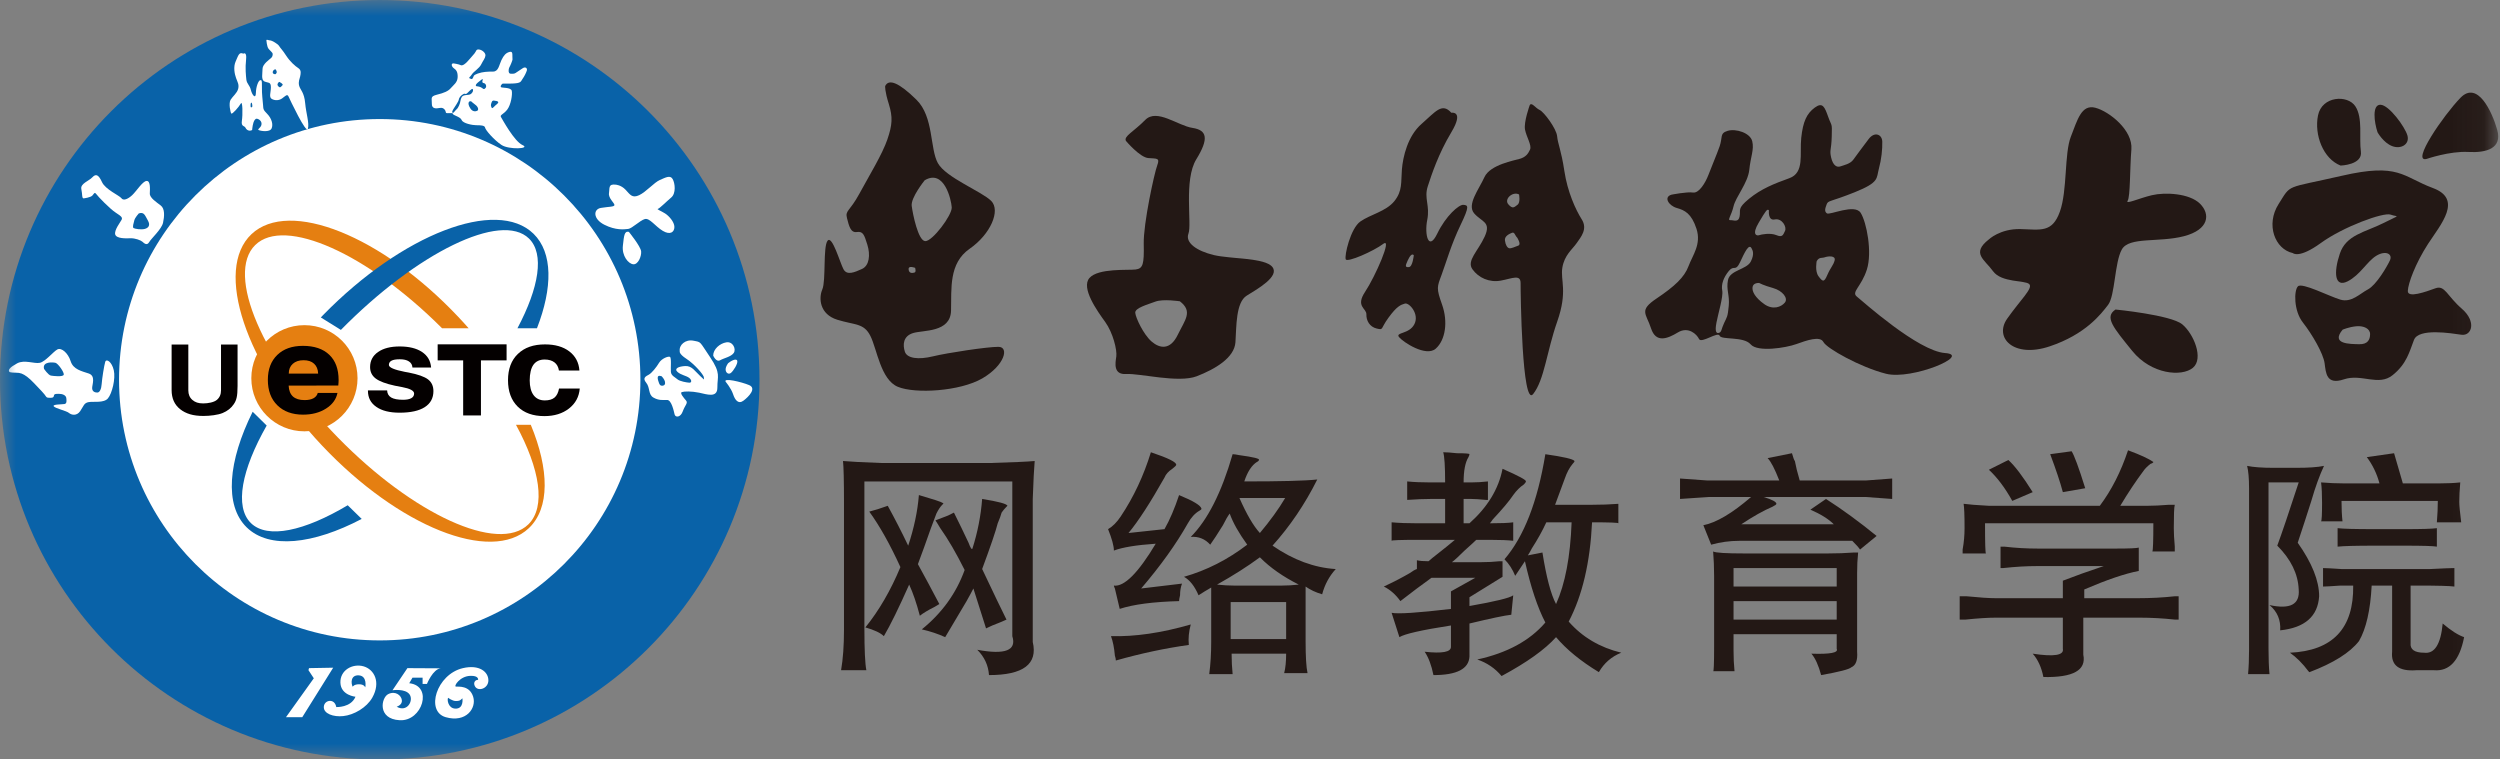 <?xml version="1.0" encoding="UTF-8"?>
<svg width="79px" height="24px" viewBox="0 0 79 24" version="1.1" xmlns="http://www.w3.org/2000/svg" xmlns:xlink="http://www.w3.org/1999/xlink">
    <rect x="0" y="0" width="79" height="24" fill="#808080" stroke="none"/>
    <!-- Generator: Sketch 60 (88103) - https://sketch.com -->
    <title>编组</title>
    <desc>Created with Sketch.</desc>
    <defs>
        <polygon id="path-1" points="0 24 78.944 24 78.944 0 0 0"></polygon>
    </defs>
    <g id="页面-1" stroke="none" stroke-width="1" fill="none" fill-rule="evenodd">
        <g id="-" transform="translate(-700, -892)">
            <g id="编组" transform="translate(700, 892)">
                <path d="M30.483,18.012 C30.216,17.479 29.96,17.038 29.713,16.69 C29.652,16.588 29.602,16.505 29.56,16.444 C29.663,16.403 29.796,16.351 29.96,16.29 C30.042,16.249 30.103,16.219 30.144,16.198 C30.309,16.526 30.462,16.843 30.606,17.151 C30.667,17.315 30.708,17.377 30.729,17.335 C30.892,16.823 30.995,16.3 31.036,15.767 C31.548,15.849 31.815,15.921 31.836,15.983 L31.805,16.013 C31.743,16.075 31.692,16.137 31.651,16.198 C31.63,16.28 31.589,16.393 31.528,16.536 C31.466,16.782 31.302,17.264 31.036,17.981 C31.405,18.761 31.661,19.293 31.805,19.58 C31.763,19.6 31.692,19.632 31.589,19.673 C31.425,19.734 31.282,19.795 31.159,19.857 C31.036,19.468 30.902,19.047 30.759,18.596 C30.718,18.679 30.647,18.812 30.544,18.995 C30.277,19.447 30.052,19.826 29.868,20.134 C29.642,20.031 29.396,19.949 29.129,19.888 C29.764,19.375 30.216,18.75 30.483,18.012 M27.346,19.826 C27.777,19.293 28.146,18.658 28.453,17.92 C28.125,17.202 27.797,16.618 27.469,16.167 C27.633,16.126 27.827,16.065 28.053,15.983 C28.278,16.393 28.494,16.812 28.699,17.243 C28.883,16.69 28.996,16.157 29.037,15.644 C29.099,15.665 29.201,15.695 29.345,15.737 C29.693,15.839 29.846,15.901 29.806,15.921 L29.775,15.951 C29.713,16.013 29.652,16.105 29.59,16.229 C29.549,16.331 29.488,16.495 29.406,16.72 C29.263,17.131 29.129,17.5 29.006,17.827 C29.232,18.238 29.458,18.658 29.683,19.088 C29.642,19.109 29.59,19.14 29.529,19.18 C29.324,19.283 29.171,19.375 29.067,19.458 C28.965,19.068 28.853,18.74 28.73,18.473 C28.402,19.211 28.135,19.755 27.93,20.103 C27.827,20.001 27.633,19.908 27.346,19.826 M26.639,14.568 C26.864,14.589 27.264,14.609 27.837,14.63 L31.313,14.63 C32.009,14.609 32.471,14.589 32.696,14.568 C32.676,14.794 32.655,15.194 32.635,15.767 L32.635,20.287 C32.799,20.984 32.338,21.333 31.252,21.333 C31.231,21.026 31.108,20.759 30.882,20.533 C31.763,20.698 32.132,20.554 31.989,20.103 L31.989,15.214 L27.315,15.214 L27.315,19.857 C27.315,20.533 27.336,20.974 27.377,21.179 L26.578,21.179 C26.639,20.83 26.67,20.4 26.67,19.888 L26.67,15.89 C26.67,15.194 26.659,14.753 26.639,14.568" id="Fill-1" fill="#231815"></path>
                <path d="M39.166,15.736 C39.392,16.25 39.606,16.617 39.812,16.843 C40.139,16.453 40.406,16.085 40.612,15.736 L39.166,15.736 Z M38.889,20.195 L40.642,20.195 L40.642,19.026 L38.889,19.026 L38.889,20.195 Z M39.812,17.611 C39.422,17.899 38.971,18.186 38.459,18.473 C38.644,18.494 38.827,18.505 39.012,18.505 L40.488,18.505 C40.673,18.505 40.857,18.494 41.041,18.473 C40.55,18.227 40.139,17.941 39.812,17.611 L39.812,17.611 Z M38.951,14.352 C38.992,14.352 39.063,14.363 39.166,14.383 C39.617,14.444 39.822,14.496 39.781,14.537 C39.781,14.557 39.76,14.579 39.719,14.598 C39.555,14.701 39.422,14.905 39.319,15.213 C40.468,15.213 41.236,15.194 41.626,15.152 C41.236,15.931 40.765,16.628 40.212,17.242 C40.867,17.695 41.534,17.941 42.21,17.982 C42.005,18.207 41.861,18.473 41.78,18.78 C41.575,18.72 41.4,18.637 41.257,18.535 L41.257,20.256 C41.257,20.748 41.277,21.087 41.318,21.27 L40.58,21.27 C40.622,21.108 40.642,20.902 40.642,20.655 L38.919,20.655 C38.919,20.881 38.93,21.096 38.951,21.302 L38.212,21.302 C38.253,20.994 38.274,20.655 38.274,20.288 L38.274,18.566 C38.131,18.648 37.998,18.73 37.874,18.811 C37.751,18.524 37.598,18.329 37.414,18.227 C38.131,18.023 38.797,17.683 39.412,17.212 C39.145,16.843 38.961,16.515 38.859,16.229 C38.797,16.311 38.725,16.433 38.644,16.598 C38.479,16.864 38.346,17.07 38.243,17.212 C38.079,17.029 37.874,16.947 37.628,16.966 C38.161,16.433 38.602,15.562 38.951,14.352 L38.951,14.352 Z M37.628,19.733 C37.567,19.96 37.546,20.174 37.567,20.38 C36.829,20.483 36.061,20.645 35.261,20.872 C35.261,20.831 35.25,20.779 35.23,20.718 C35.209,20.471 35.168,20.267 35.107,20.102 C35.865,20.123 36.706,20 37.628,19.733 L37.628,19.733 Z M36.368,14.291 C36.921,14.476 37.187,14.61 37.167,14.691 C37.167,14.711 37.125,14.752 37.044,14.815 C36.921,14.896 36.839,14.988 36.798,15.091 C36.347,15.89 35.968,16.474 35.661,16.843 L36.798,16.721 C36.962,16.433 37.116,16.075 37.259,15.645 C37.709,15.829 37.946,15.973 37.967,16.075 C37.967,16.095 37.946,16.116 37.905,16.137 C37.762,16.218 37.639,16.352 37.536,16.537 C37.167,17.192 36.675,17.878 36.061,18.596 L37.352,18.442 C37.311,18.546 37.29,18.669 37.29,18.811 C37.27,18.893 37.259,18.956 37.259,18.995 C36.439,19.017 35.814,19.099 35.383,19.241 C35.342,19.058 35.291,18.841 35.23,18.596 C35.209,18.555 35.199,18.524 35.199,18.505 C35.527,18.546 35.968,18.105 36.521,17.181 C35.906,17.223 35.465,17.296 35.199,17.398 C35.199,17.253 35.138,17.029 35.015,16.721 C35.158,16.639 35.291,16.506 35.415,16.32 C35.825,15.706 36.142,15.028 36.368,14.291 L36.368,14.291 Z" id="Fill-3" fill="#231815"></path>
                <path d="M49.663,16.505 L48.864,16.505 C48.741,16.772 48.588,17.048 48.403,17.335 C48.362,17.418 48.32,17.489 48.28,17.55 L48.741,17.459 C48.864,18.238 49.007,18.78 49.171,19.088 C49.459,18.453 49.622,17.592 49.663,16.505 M47.542,17.673 C48.157,16.956 48.588,15.849 48.833,14.353 C49.407,14.435 49.714,14.506 49.755,14.568 C49.755,14.588 49.735,14.619 49.694,14.66 C49.591,14.783 49.511,14.937 49.448,15.121 C49.407,15.224 49.305,15.501 49.141,15.951 L50.309,15.951 C50.597,15.951 50.873,15.942 51.14,15.921 L51.14,16.536 C51.14,16.516 50.863,16.505 50.309,16.505 C50.248,17.776 50.002,18.821 49.571,19.642 C50.002,20.134 50.556,20.461 51.232,20.625 C50.925,20.748 50.688,20.953 50.524,21.24 C49.95,20.892 49.499,20.523 49.171,20.134 C48.823,20.523 48.25,20.933 47.45,21.363 C47.244,21.118 46.988,20.943 46.681,20.84 C47.623,20.635 48.341,20.246 48.833,19.672 C48.588,19.201 48.372,18.555 48.188,17.735 L47.88,18.196 C47.798,17.992 47.685,17.817 47.542,17.673 M45.605,14.291 C45.706,14.291 45.85,14.301 46.035,14.322 C46.301,14.322 46.435,14.332 46.435,14.353 C46.435,14.373 46.424,14.404 46.404,14.445 C46.301,14.609 46.25,14.876 46.25,15.244 L46.496,15.244 C46.66,15.244 46.834,15.234 47.019,15.213 L47.019,15.797 L46.957,15.797 C46.752,15.777 46.599,15.767 46.496,15.767 L46.25,15.767 L46.25,16.536 L46.435,16.536 C47.008,16.024 47.357,15.45 47.48,14.814 C47.993,15.039 48.239,15.172 48.218,15.213 C48.218,15.234 48.198,15.264 48.157,15.306 C48.034,15.388 47.92,15.501 47.818,15.644 C47.695,15.829 47.48,16.085 47.173,16.412 C47.132,16.474 47.1,16.516 47.08,16.536 C47.429,16.536 47.675,16.526 47.818,16.505 L47.818,17.089 C47.655,17.069 47.408,17.059 47.08,17.059 L46.65,17.059 C46.589,17.12 46.465,17.233 46.281,17.397 C46.097,17.581 45.962,17.704 45.881,17.765 L46.804,17.765 C47.008,17.765 47.204,17.755 47.388,17.735 L47.48,17.735 L47.48,18.227 L46.435,18.873 L46.435,19.15 C47.254,19.006 47.716,18.893 47.818,18.812 L47.757,19.426 C47.553,19.447 47.112,19.54 46.435,19.703 L46.435,20.748 C46.414,21.138 46.035,21.333 45.297,21.333 C45.235,21.026 45.143,20.779 45.02,20.595 C45.574,20.656 45.85,20.605 45.85,20.441 L45.85,19.765 C44.929,19.908 44.385,20.031 44.221,20.134 L43.975,19.365 C44.18,19.406 44.805,19.365 45.85,19.242 L45.85,18.688 L46.62,18.258 L45.235,18.258 C45.153,18.319 44.999,18.432 44.774,18.596 C44.508,18.801 44.333,18.935 44.252,18.995 C44.107,18.791 43.934,18.637 43.729,18.534 C44.037,18.391 44.313,18.248 44.559,18.104 C44.641,18.042 44.713,18.002 44.774,17.981 L44.774,17.704 C44.856,17.725 44.979,17.735 45.143,17.735 C45.184,17.694 45.297,17.602 45.481,17.459 C45.666,17.315 45.83,17.181 45.974,17.059 L44.836,17.059 C44.262,17.059 43.975,17.069 43.975,17.089 L43.975,16.505 C44.2,16.526 44.476,16.536 44.805,16.536 L45.666,16.536 L45.666,15.767 L45.205,15.767 C44.999,15.767 44.754,15.777 44.467,15.797 L44.467,15.213 C44.672,15.234 44.907,15.244 45.174,15.244 L45.666,15.244 C45.666,14.732 45.645,14.414 45.605,14.291" id="Fill-5" fill="#231815"></path>
                <mask id="mask-2" fill="white">
                    <use xlink:href="#path-1"></use>
                </mask>
                <g id="Clip-8"></g>
                <path d="M54.78,19.58 L58.04,19.58 L58.04,18.996 L54.78,18.996 L54.78,19.58 Z M54.78,18.534 L58.04,18.534 L58.04,17.95 L54.78,17.95 L54.78,18.534 Z M58.685,18.104 L58.685,20.595 C58.706,20.861 58.645,21.026 58.501,21.087 C58.44,21.148 58.121,21.231 57.548,21.333 C57.466,21.026 57.363,20.799 57.24,20.656 C57.835,20.677 58.101,20.625 58.04,20.503 L58.04,20.041 L54.78,20.041 L54.78,20.564 C54.78,20.79 54.79,21.005 54.811,21.21 L54.135,21.21 C54.155,21.231 54.166,20.974 54.166,20.441 L54.166,18.196 C54.166,17.93 54.155,17.673 54.135,17.427 C54.217,17.469 54.544,17.489 55.119,17.489 L57.763,17.489 C58.05,17.489 58.326,17.479 58.593,17.459 L58.717,17.459 C58.695,17.663 58.685,17.878 58.685,18.104 L58.685,18.104 Z M56.626,14.322 C56.666,14.465 56.697,14.548 56.718,14.568 L56.778,14.844 C56.799,14.926 56.83,15.039 56.871,15.183 L58.962,15.183 L59.793,15.121 L59.793,15.767 L58.962,15.706 L55.733,15.706 C56,15.787 56.134,15.859 56.134,15.921 C56.134,15.942 56.092,15.972 56.01,16.013 C55.723,16.136 55.396,16.32 55.026,16.567 L57.948,16.567 C57.783,16.402 57.538,16.249 57.209,16.105 L57.701,15.767 C58.214,16.095 58.747,16.485 59.301,16.936 L58.777,17.366 C58.737,17.304 58.655,17.212 58.532,17.09 L54.965,17.09 C54.658,17.09 54.36,17.131 54.073,17.212 L53.826,16.597 C54.237,16.516 54.739,16.218 55.333,15.706 L53.981,15.706 L53.089,15.767 L53.089,15.121 L53.95,15.183 L56.225,15.183 C56.082,14.814 55.959,14.579 55.856,14.476 L56.626,14.322 Z" id="Fill-7" fill="#231815" mask="url(#mask-2)"></path>
                <path d="M65.463,14.26 C65.544,14.383 65.689,14.773 65.893,15.428 L65.186,15.552 C65.104,15.243 64.971,14.844 64.786,14.352 L65.463,14.26 Z M63.464,14.536 C63.669,14.721 63.925,15.059 64.233,15.552 L63.588,15.828 C63.361,15.418 63.115,15.09 62.849,14.844 L63.464,14.536 Z M67.246,14.229 C67.635,14.373 67.902,14.496 68.046,14.598 C68.046,14.618 68.015,14.639 67.954,14.659 C67.851,14.741 67.779,14.814 67.738,14.875 C67.493,15.203 67.246,15.572 67.001,15.983 L67.861,15.983 C68.046,15.983 68.271,15.972 68.539,15.951 L68.723,15.951 C68.701,16.033 68.692,16.28 68.692,16.689 C68.692,16.832 68.701,17.028 68.723,17.274 L68.723,17.427 L68.015,17.427 C68.035,17.387 68.046,17.089 68.046,16.536 L62.727,16.536 C62.727,17.171 62.736,17.489 62.757,17.489 L62.019,17.489 L62.019,17.366 C62.06,17.14 62.08,16.915 62.08,16.689 C62.08,16.28 62.069,16.023 62.05,15.92 C62.193,15.941 62.46,15.962 62.849,15.983 L66.354,15.983 C66.724,15.49 67.021,14.906 67.246,14.229 L67.246,14.229 Z M63.217,17.274 L63.341,17.274 C63.69,17.315 64.038,17.335 64.387,17.335 L66.878,17.335 C67.287,17.335 67.523,17.324 67.585,17.304 L67.585,18.042 C67.154,18.124 66.58,18.319 65.863,18.627 L65.863,18.903 L67.554,18.903 C67.964,18.903 68.353,18.883 68.723,18.842 L68.845,18.842 L68.845,19.579 L68.723,19.579 C68.353,19.539 67.984,19.518 67.615,19.518 L65.832,19.518 L65.832,20.687 C65.934,21.178 65.514,21.414 64.571,21.394 C64.51,21.086 64.397,20.84 64.233,20.656 C64.909,20.759 65.228,20.707 65.186,20.503 L65.186,19.518 L63.065,19.518 C62.818,19.518 62.5,19.539 62.111,19.579 L61.926,19.579 L61.926,18.842 L62.143,18.842 C62.552,18.883 62.859,18.903 63.065,18.903 L65.186,18.903 L65.186,18.35 C65.555,18.207 65.985,18.052 66.478,17.888 L64.387,17.888 C64.038,17.888 63.68,17.909 63.31,17.95 L63.217,17.95 L63.217,17.274 Z" id="Fill-9" fill="#231815" mask="url(#mask-2)"></path>
                <path d="M73.868,16.69 C74.033,16.711 74.423,16.721 75.037,16.721 L75.991,16.721 C76.524,16.721 76.861,16.711 77.005,16.69 L77.005,17.274 C76.903,17.254 76.564,17.243 75.991,17.243 L75.037,17.243 C74.442,17.243 74.053,17.254 73.868,17.274 L73.868,16.69 Z M75.653,14.322 L75.93,15.275 L77.097,15.275 C77.344,15.275 77.559,15.265 77.744,15.244 C77.723,15.491 77.713,15.695 77.713,15.859 C77.713,15.962 77.732,16.178 77.774,16.505 L77.005,16.505 C77.025,16.259 77.035,16.034 77.035,15.829 L73.992,15.829 C73.992,16.075 74.002,16.29 74.023,16.475 L73.346,16.475 C73.367,16.454 73.377,16.259 73.377,15.891 C73.377,15.624 73.367,15.409 73.346,15.244 C73.592,15.265 73.827,15.275 74.053,15.275 L75.191,15.275 C75.109,14.968 74.976,14.691 74.791,14.445 L75.653,14.322 Z M73.408,17.951 C73.49,17.951 73.684,17.961 73.992,17.982 L74.268,17.982 L76.359,17.982 L76.791,17.982 C77.2,17.961 77.456,17.951 77.559,17.951 L77.559,18.535 C77.415,18.515 77.025,18.504 76.391,18.504 L76.175,18.504 L76.175,20.318 C76.154,20.523 76.299,20.626 76.606,20.626 C76.932,20.666 77.128,20.359 77.189,19.703 C77.456,19.929 77.681,20.072 77.866,20.134 C77.723,20.872 77.405,21.22 76.913,21.179 L76.359,21.179 C75.806,21.22 75.55,21.026 75.591,20.595 L75.591,18.504 L74.945,18.504 C74.904,19.284 74.77,19.868 74.545,20.257 C74.258,20.626 73.735,20.954 72.977,21.241 L72.946,21.211 C72.762,20.964 72.566,20.77 72.362,20.626 C73.715,20.564 74.381,19.857 74.361,18.504 L74.238,18.504 L73.961,18.504 C73.674,18.525 73.49,18.535 73.408,18.535 L73.408,17.951 Z M71.009,14.722 C71.214,14.764 71.491,14.783 71.84,14.783 L72.577,14.783 C72.946,14.783 73.233,14.764 73.438,14.722 C73.295,15.029 73.162,15.398 73.038,15.829 C72.895,16.28 72.751,16.721 72.608,17.151 C73.058,17.787 73.285,18.351 73.285,18.842 C73.243,19.478 72.833,19.837 72.054,19.919 C72.075,19.591 71.962,19.325 71.716,19.12 C72.371,19.263 72.68,19.099 72.639,18.627 C72.618,18.135 72.393,17.674 71.962,17.243 C72.105,16.854 72.332,16.188 72.639,15.244 L71.685,15.244 L71.685,16.505 L71.685,20.503 C71.685,20.81 71.695,21.077 71.716,21.303 L71.039,21.303 C71.06,21.077 71.07,20.82 71.07,20.534 L71.07,16.567 L71.07,15.429 C71.07,15.122 71.05,14.886 71.009,14.722 L71.009,14.722 Z" id="Fill-10" fill="#231815" mask="url(#mask-2)"></path>
                <path d="M36.39,10.792 C36.131,10.566 35.887,10.04 35.874,9.884 C35.862,9.73 36.263,9.624 36.51,9.531 C36.756,9.439 37.284,9.521 37.284,9.521 C37.7,9.843 37.452,10.099 37.215,10.584 C36.978,11.07 36.651,11.016 36.39,10.792 M39.04,10.815 C39.073,10.321 39.05,9.555 39.397,9.342 C39.744,9.128 40.442,8.733 40.207,8.437 C39.972,8.14 38.898,8.188 38.356,8.06 C37.817,7.93 37.444,7.671 37.556,7.378 C37.668,7.086 37.402,5.684 37.803,5.034 C38.203,4.385 38.148,4.113 37.684,4.042 C37.219,3.973 36.557,3.417 36.189,3.79 C35.822,4.164 35.5,4.307 35.58,4.453 C35.58,4.453 36.019,4.975 36.287,4.995 C36.556,5.016 36.66,4.982 36.569,5.225 C36.477,5.468 36.128,7.064 36.142,7.708 C36.156,8.352 36.119,8.486 35.885,8.516 C35.65,8.546 34.708,8.467 34.428,8.783 C34.148,9.097 34.677,9.832 34.925,10.175 C35.172,10.518 35.304,11.065 35.275,11.267 C35.245,11.468 35.171,11.845 35.589,11.819 C36.007,11.792 37.239,12.112 37.816,11.89 C38.392,11.667 39.007,11.309 39.04,10.815" id="Fill-11" fill="#231815" mask="url(#mask-2)"></path>
                <path d="M47.98,7.76 C47.88,7.797 47.754,7.857 47.693,7.845 C47.631,7.834 47.574,7.741 47.556,7.6 C47.536,7.459 47.704,7.385 47.783,7.355 C47.863,7.326 47.874,7.446 47.944,7.511 C47.944,7.511 48.081,7.722 47.98,7.76 M47.953,6.471 C47.855,6.543 47.803,6.619 47.662,6.455 C47.521,6.291 47.802,6.038 48.002,6.145 C48.002,6.145 48.052,6.4 47.953,6.471 M49.209,10.159 C49.546,9.202 49.304,8.86 49.37,8.459 C49.437,8.058 49.68,7.887 49.821,7.685 C49.962,7.485 50.176,7.234 49.982,6.93 C49.79,6.626 49.532,6.062 49.434,5.404 C49.335,4.745 49.227,4.548 49.205,4.304 C49.182,4.063 48.791,3.538 48.653,3.475 C48.516,3.413 48.394,3.207 48.337,3.33 C48.337,3.33 48.147,3.857 48.19,4.092 C48.233,4.326 48.411,4.591 48.349,4.728 C48.286,4.865 48.209,4.963 48.035,5.016 C47.862,5.07 47.089,5.2 46.908,5.598 C46.727,5.996 46.346,6.469 46.585,6.744 C46.826,7.019 47.129,7.007 46.917,7.474 C46.704,7.941 46.337,8.239 46.529,8.509 C46.722,8.779 47.064,8.935 47.427,8.867 C47.79,8.8 48.054,8.656 48.051,8.953 C48.049,9.25 48.095,12.902 48.449,12.45 C48.805,11.996 48.873,11.118 49.209,10.159 M44.522,8.44 C44.4,8.451 44.404,8.405 44.48,8.239 C44.555,8.074 44.62,8.005 44.676,8.063 C44.676,8.063 44.642,8.43 44.522,8.44 M45.556,8.679 C45.703,8.282 45.858,7.723 46.153,7.111 C46.448,6.499 46.388,6.487 46.245,6.473 C46.103,6.458 45.69,6.818 45.415,7.387 C45.138,7.958 45.009,7.403 45.101,6.948 C45.192,6.491 44.995,6.269 45.116,5.893 C45.238,5.518 45.45,4.868 45.863,4.178 C46.277,3.487 45.862,3.563 45.862,3.563 C45.565,3.23 45.36,3.534 44.922,3.915 C44.483,4.296 44.332,4.956 44.3,5.356 C44.267,5.756 44.325,6.029 44.06,6.358 C43.794,6.684 43.306,6.776 42.989,6.998 C42.673,7.218 42.476,8.09 42.526,8.196 C42.578,8.302 43.409,7.934 43.71,7.707 C44.013,7.48 43.452,8.75 43.138,9.22 C42.825,9.691 43.185,9.739 43.178,9.934 C43.171,10.13 43.281,10.33 43.505,10.382 C43.73,10.434 43.613,10.398 43.877,10.038 C44.141,9.676 44.261,9.632 44.395,9.593 C44.528,9.554 44.859,9.921 44.695,10.243 C44.531,10.567 44.083,10.495 44.21,10.653 C44.338,10.81 45.064,11.291 45.371,11.016 C45.679,10.741 45.759,10.164 45.571,9.631 C45.382,9.097 45.409,9.076 45.556,8.679" id="Fill-12" fill="#231815" mask="url(#mask-2)"></path>
                <path d="M57.975,8.227 C57.935,8.384 57.846,8.45 57.741,8.695 C57.638,8.94 57.589,8.894 57.465,8.73 C57.344,8.565 57.407,8.254 57.407,8.254 C57.486,8.114 57.567,8.165 57.666,8.129 C57.766,8.094 58.014,8.068 57.975,8.227 M56.406,7.299 C56.342,7.435 56.32,7.507 56.132,7.43 C55.945,7.352 55.659,7.406 55.588,7.432 C55.517,7.458 55.345,7.425 55.575,7.037 C55.805,6.649 55.846,6.587 55.898,6.647 C55.898,6.647 55.86,6.982 56.081,6.935 C56.306,6.887 56.47,7.164 56.406,7.299 M56.402,9.561 C56.291,9.698 56.025,9.809 55.744,9.606 C55.462,9.402 55.363,9.213 55.38,9.079 C55.395,8.946 55.537,8.942 55.586,8.941 C55.586,8.941 55.726,9.018 56.029,9.102 C56.331,9.187 56.514,9.425 56.402,9.561 M54.605,8.846 C54.541,9.157 54.663,9.321 54.628,9.67 C54.595,10.019 54.574,10.01 54.484,10.203 C54.392,10.395 54.409,10.486 54.324,10.517 C54.238,10.547 54.184,10.487 54.24,10.194 C54.295,9.902 54.459,9.377 54.423,9.183 C54.384,8.988 54.464,8.766 54.631,8.563 C54.798,8.358 54.838,8.601 54.983,8.291 C55.129,7.982 55.278,7.641 55.365,7.881 C55.365,7.881 55.458,8.01 55.325,8.265 C55.194,8.52 54.669,8.533 54.605,8.846 M58.611,6.074 C59.397,5.758 59.289,5.638 59.372,5.334 C59.454,5.032 59.486,4.717 59.48,4.478 C59.475,4.24 59.233,4.15 59.05,4.393 C58.864,4.636 58.66,4.916 58.563,5.048 C58.466,5.18 58.272,5.217 58.159,5.257 C58.044,5.299 57.923,5.23 57.864,4.979 C57.808,4.727 57.87,4.769 57.883,4.314 C57.896,3.861 57.885,4.01 57.773,3.697 C57.661,3.385 57.599,3.214 57.346,3.401 C57.093,3.588 56.974,3.84 56.919,4.356 C56.866,4.873 57.027,5.457 56.543,5.631 C56.061,5.805 55.654,5.966 55.27,6.281 C54.886,6.596 55.011,6.63 54.972,6.836 C54.935,7.043 54.789,6.951 54.681,6.957 C54.571,6.966 54.71,6.819 54.78,6.52 C54.848,6.224 55.235,5.78 55.278,5.364 C55.319,4.948 55.435,4.73 55.371,4.464 C55.308,4.199 54.855,4.057 54.595,4.134 C54.335,4.212 54.442,4.334 54.339,4.627 C54.235,4.92 54.086,5.263 53.988,5.523 C53.889,5.783 53.686,6.113 53.499,6.084 C53.312,6.054 52.819,6.152 52.819,6.152 C52.558,6.229 52.736,6.502 52.986,6.572 C53.236,6.643 53.449,6.743 53.609,7.23 C53.767,7.719 53.488,8.06 53.357,8.411 C53.228,8.762 52.915,9.051 52.348,9.432 C51.778,9.813 52.019,9.902 52.173,10.376 C52.327,10.85 52.692,10.704 53.021,10.505 C53.35,10.306 53.619,10.562 53.69,10.713 C53.76,10.864 54.289,10.466 54.34,10.608 C54.391,10.749 55.099,10.623 55.32,10.881 C55.542,11.137 56.435,10.992 56.762,10.874 C57.089,10.757 57.514,10.604 57.62,10.808 C57.725,11.01 58.788,11.606 59.6,11.811 C60.412,12.017 62.322,11.217 61.464,11.156 C60.61,11.095 58.853,9.514 58.674,9.37 C58.495,9.226 58.819,9.061 58.993,8.518 C59.167,7.974 58.987,7.028 58.798,6.727 C58.611,6.426 57.819,6.808 57.73,6.742 C57.642,6.678 57.675,6.586 57.723,6.456 C57.773,6.327 57.826,6.388 58.611,6.074" id="Fill-13" fill="#231815" mask="url(#mask-2)"></path>
                <path d="M66.85,9.781 C66.49,10.019 66.779,10.347 67.381,11.092 C67.984,11.833 68.944,11.913 69.295,11.623 C69.646,11.332 69.321,10.545 68.957,10.247 C68.592,9.951 66.85,9.781 66.85,9.781 M68.001,6.168 C67.587,6.266 67.149,6.472 67.234,6.343 C67.319,6.213 67.302,5.329 67.352,4.72 C67.402,4.113 66.651,3.52 66.213,3.405 C65.774,3.29 65.649,3.782 65.44,4.316 C65.229,4.852 65.333,6.014 65.092,6.688 C64.85,7.362 64.487,7.257 63.847,7.239 C63.206,7.223 62.847,7.566 62.847,7.566 C62.284,8.007 62.711,8.197 62.979,8.569 C63.249,8.94 63.996,8.85 64.124,8.978 C64.254,9.105 63.85,9.469 63.427,10.07 C63.004,10.67 63.628,11.327 64.767,10.946 C65.906,10.566 66.393,9.924 66.616,9.633 C66.838,9.344 66.82,8.288 67.051,7.881 C67.284,7.474 68.213,7.671 69.012,7.464 C69.811,7.256 69.852,6.764 69.519,6.436 C69.186,6.108 68.417,6.069 68.001,6.168" id="Fill-14" fill="#231815" mask="url(#mask-2)"></path>
                <path d="M74.895,10.561 C74.893,10.736 74.818,10.886 74.545,10.877 C74.273,10.869 73.638,10.883 74.027,10.418 C74.027,10.418 74.222,10.333 74.458,10.31 C74.692,10.288 74.898,10.384 74.895,10.561 M72.003,6.449 C71.59,7.099 71.888,7.875 72.455,7.998 C72.455,7.998 72.643,8.185 73.34,7.678 C74.038,7.17 75.321,6.697 75.547,6.783 C75.772,6.87 75.896,6.757 75.314,7.05 C74.731,7.343 74.135,7.418 73.937,8.021 C73.735,8.623 73.779,9.092 74.18,8.893 C74.582,8.692 74.798,8.259 75.093,8.081 C75.388,7.903 75.617,8.024 75.521,8.229 C75.424,8.436 75.093,9.002 74.828,9.144 C74.564,9.284 74.306,9.571 73.958,9.469 C73.609,9.366 72.746,8.92 72.616,9.047 C72.485,9.175 72.479,9.82 72.771,10.191 C73.064,10.564 73.414,11.167 73.457,11.476 C73.499,11.783 73.509,12.176 74.068,11.987 C74.625,11.799 75.16,12.216 75.608,11.854 C76.054,11.494 76.134,11.122 76.282,10.741 C76.428,10.36 77.461,10.532 77.783,10.578 C78.106,10.622 78.267,10.165 77.794,9.756 C77.322,9.348 77.261,9 76.959,9.11 C76.657,9.22 76.075,9.431 76.087,9.192 C76.097,8.955 76.324,8.33 76.725,7.709 C77.128,7.088 77.838,6.295 76.875,5.94 C75.914,5.582 75.81,5.138 73.999,5.555 C72.188,5.97 72.416,5.799 72.003,6.449 M77.752,3.089 C77.214,3.643 76.178,5.151 76.681,5.022 C76.681,5.022 77.41,4.77 77.996,4.802 C78.58,4.835 79.076,4.685 78.912,4.104 C78.749,3.525 78.289,2.537 77.752,3.089 M75.592,4.617 C75.873,4.725 76.149,4.559 76.076,4.286 C76.002,4.015 75.496,3.319 75.224,3.31 C74.951,3.303 75.025,3.864 75.13,4.18 C75.13,4.18 75.311,4.508 75.592,4.617 M74.428,3.357 C74.184,2.988 73.374,3.031 73.249,3.647 C73.124,4.261 73.414,5.019 73.963,5.232 C73.963,5.232 74.666,5.212 74.604,4.786 C74.543,4.357 74.673,3.728 74.428,3.357" id="Fill-15" fill="#231815" mask="url(#mask-2)"></path>
                <path d="M28.712,8.513 C28.7,8.374 28.918,8.465 28.918,8.465 C28.918,8.465 28.958,8.593 28.901,8.611 C28.843,8.63 28.724,8.651 28.712,8.513 M29.238,7.62 C29.014,7.612 28.843,6.764 28.81,6.506 C28.776,6.247 29.22,5.697 29.22,5.697 C29.834,5.331 30.059,6.304 30.075,6.552 C30.088,6.801 29.462,7.629 29.238,7.62 M31.041,11.957 C31.749,11.546 31.899,10.961 31.55,10.96 C31.202,10.958 29.934,11.15 29.479,11.261 C29.023,11.372 28.661,11.327 28.593,11.112 C28.525,10.897 28.535,10.624 28.852,10.525 C29.17,10.425 30.036,10.517 30.053,9.816 C30.07,9.115 29.979,8.32 30.642,7.86 C31.305,7.4 31.623,6.652 31.323,6.35 C31.024,6.048 29.889,5.613 29.637,5.155 C29.382,4.699 29.509,3.693 28.961,3.153 C28.412,2.614 28.086,2.478 27.971,2.72 C27.971,2.72 27.954,2.868 28.086,3.285 C28.216,3.703 28.198,3.946 28.041,4.406 C27.885,4.866 27.467,5.55 27.156,6.122 C26.845,6.695 26.702,6.644 26.765,6.893 C26.828,7.143 26.881,7.363 27.077,7.332 C27.273,7.303 27.31,7.419 27.409,7.736 C27.507,8.052 27.473,8.395 27.237,8.5 C27.002,8.606 26.765,8.711 26.655,8.509 C26.544,8.306 26.297,7.42 26.151,7.608 C26.004,7.796 26.104,8.871 25.985,9.146 C25.865,9.422 25.899,9.931 26.459,10.104 C27.019,10.277 27.298,10.205 27.504,10.615 C27.712,11.024 27.828,12 28.374,12.224 C28.918,12.449 30.332,12.369 31.041,11.957" id="Fill-16" fill="#231815" mask="url(#mask-2)"></path>
                <path d="M24,12 C24,18.628 18.627,24 12,24 C5.372,24 0,18.628 0,12 C0,5.373 5.372,-0 12,-0 C18.627,-0 24,5.373 24,12" id="Fill-17" fill="#0962A8" mask="url(#mask-2)"></path>
                <path d="M20.237,12 C20.237,16.55 16.549,20.237 12,20.237 C7.45,20.237 3.762,16.55 3.762,12 C3.762,7.451 7.45,3.762 12,3.762 C16.549,3.762 20.237,7.451 20.237,12" id="Fill-18" fill="#FFFFFF" mask="url(#mask-2)"></path>
                <path d="M11.298,11.952 C11.298,12.879 10.548,13.63 9.62,13.63 C8.694,13.63 7.942,12.879 7.942,11.952 C7.942,11.025 8.694,10.275 9.62,10.275 C10.548,10.275 11.298,11.025 11.298,11.952" id="Fill-19" fill="#E57F11" mask="url(#mask-2)"></path>
                <path d="M16.305,13.424 C17.064,14.82 17.259,16.02 16.694,16.572 C15.751,17.491 13.056,16.261 10.675,13.823 C8.293,11.384 7.125,8.662 8.066,7.742 C8.992,6.838 11.614,8.014 13.969,10.373 L14.809,10.373 C14.703,10.252 14.595,10.133 14.482,10.014 C12.063,7.449 9.139,6.277 7.947,7.399 C6.758,8.523 7.755,11.512 10.175,14.078 C12.594,16.643 15.52,17.814 16.709,16.692 C17.381,16.059 17.357,14.832 16.773,13.424 L16.305,13.424 Z" id="Fill-20" fill="#E57F11" mask="url(#mask-2)"></path>
                <path d="M7.928,16.529 C7.403,16.012 7.636,14.838 8.427,13.447 L7.984,13.011 C7.208,14.572 7.081,15.966 7.796,16.665 C8.508,17.36 9.892,17.204 11.43,16.398 L10.988,15.966 C9.619,16.782 8.454,17.041 7.928,16.529 M16.861,7.388 C15.691,6.245 12.713,7.396 10.21,9.956 C10.186,9.982 10.162,10.007 10.138,10.031 L10.772,10.425 C13.185,7.973 15.838,6.681 16.715,7.537 C17.211,8.021 17.033,9.089 16.351,10.373 L16.968,10.373 C17.467,9.089 17.471,7.986 16.861,7.388" id="Fill-21" fill="#0962A8" mask="url(#mask-2)"></path>
                <path d="M5.423,10.887 L5.951,10.887 L5.951,12.336 C5.951,12.464 5.995,12.566 6.081,12.639 C6.168,12.713 6.267,12.748 6.422,12.748 C6.576,12.748 6.763,12.712 6.851,12.638 C6.94,12.564 6.984,12.464 6.984,12.336 L6.984,10.887 L7.507,10.887 L7.507,12.196 C7.507,12.363 7.497,12.485 7.478,12.564 C7.461,12.643 7.429,12.713 7.386,12.774 C7.303,12.897 7.186,12.989 7.036,13.051 C6.885,13.113 6.639,13.144 6.428,13.144 C6.102,13.144 5.872,13.073 5.692,12.93 C5.513,12.788 5.423,12.587 5.423,12.326 L5.423,10.887 Z" id="Fill-22" fill="#040000" mask="url(#mask-2)"></path>
                <polygon id="Fill-23" fill="#040000" mask="url(#mask-2)" points="14.636 13.128 14.636 11.388 13.83 11.388 13.83 10.881 16.008 10.881 16.008 11.388 15.198 11.388 15.198 13.128"></polygon>
                <path d="M9.125,11.806 L10.053,11.805 C10.048,11.669 10.004,11.566 9.925,11.493 C9.845,11.419 9.734,11.383 9.593,11.383 C9.449,11.383 9.335,11.421 9.251,11.497 C9.167,11.574 9.125,11.676 9.125,11.806 M10.041,12.417 L10.664,12.417 C10.623,12.619 10.502,12.785 10.302,12.911 C10.102,13.039 9.86,13.103 9.576,13.103 C9.235,13.103 8.963,13.003 8.764,12.807 C8.564,12.61 8.464,12.343 8.464,12.003 C8.464,11.671 8.563,11.41 8.761,11.217 C8.96,11.024 9.23,10.929 9.572,10.929 C9.93,10.929 10.208,11.023 10.405,11.211 C10.603,11.399 10.7,11.666 10.7,12.011 C10.7,12.031 10.7,12.053 10.698,12.077 C10.696,12.102 10.694,12.138 10.69,12.183 L9.121,12.185 C9.128,12.338 9.174,12.452 9.256,12.529 C9.34,12.604 9.463,12.643 9.624,12.643 C9.741,12.643 9.835,12.623 9.906,12.585 C9.977,12.546 10.021,12.49 10.041,12.417" id="Fill-24" fill="#040000" mask="url(#mask-2)"></path>
                <path d="M11.627,12.336 L12.233,12.336 C12.237,12.437 12.28,12.513 12.361,12.561 C12.443,12.609 12.568,12.633 12.737,12.633 C12.851,12.633 12.937,12.616 12.996,12.583 C13.056,12.549 13.086,12.5 13.086,12.436 C13.086,12.348 12.96,12.279 12.708,12.232 C12.614,12.215 12.538,12.201 12.482,12.189 C12.193,12.127 11.989,12.05 11.871,11.96 C11.753,11.87 11.695,11.751 11.695,11.599 C11.695,11.399 11.779,11.24 11.947,11.123 C12.115,11.006 12.342,10.948 12.629,10.948 C12.926,10.948 13.162,11.006 13.337,11.123 C13.512,11.24 13.607,11.404 13.623,11.614 L13.033,11.614 C13.029,11.531 12.992,11.466 12.922,11.421 C12.854,11.375 12.757,11.353 12.634,11.353 C12.517,11.353 12.429,11.367 12.373,11.397 C12.317,11.426 12.289,11.472 12.289,11.532 C12.289,11.613 12.458,11.685 12.794,11.751 C12.845,11.76 12.885,11.767 12.912,11.772 C13.209,11.83 13.414,11.903 13.527,11.99 C13.64,12.078 13.696,12.201 13.696,12.359 C13.696,12.581 13.604,12.749 13.422,12.866 C13.241,12.982 12.976,13.041 12.628,13.041 C12.313,13.041 12.067,12.98 11.892,12.857 C11.715,12.736 11.627,12.567 11.627,12.351 L11.627,12.336 Z" id="Fill-25" fill="#040000" mask="url(#mask-2)"></path>
                <path d="M17.666,12.277 L18.32,12.277 C18.299,12.539 18.185,12.748 17.98,12.909 C17.775,13.069 17.515,13.149 17.202,13.149 C16.843,13.149 16.562,13.049 16.358,12.848 C16.155,12.646 16.053,12.37 16.053,12.014 C16.053,11.661 16.157,11.383 16.365,11.184 C16.574,10.982 16.858,10.883 17.222,10.883 C17.54,10.883 17.796,10.956 17.99,11.104 C18.184,11.252 18.291,11.453 18.31,11.709 L17.662,11.709 C17.645,11.595 17.597,11.508 17.52,11.45 C17.443,11.392 17.341,11.361 17.211,11.361 C17.054,11.361 16.936,11.416 16.856,11.527 C16.779,11.637 16.739,11.803 16.739,12.021 C16.739,12.223 16.781,12.38 16.863,12.489 C16.945,12.598 17.063,12.653 17.216,12.653 C17.349,12.653 17.45,12.623 17.521,12.565 C17.593,12.505 17.641,12.409 17.666,12.277" id="Fill-26" fill="#040000" mask="url(#mask-2)"></path>
                <path d="M4.575,7.234 C4.463,7.264 4.269,7.234 4.223,7.208 C4.176,7.183 4.223,7.05 4.244,6.964 C4.264,6.877 4.386,6.744 4.386,6.744 C4.554,6.688 4.58,6.805 4.671,6.964 C4.763,7.122 4.688,7.203 4.575,7.234 M5.08,6.494 C4.949,6.391 4.729,6.254 4.734,6.115 C4.739,5.979 4.76,5.708 4.631,5.718 C4.503,5.728 4.314,6.039 4.176,6.168 C4.04,6.295 3.897,6.351 3.836,6.263 C3.773,6.177 3.33,5.989 3.223,5.754 C3.116,5.519 3.03,5.483 2.921,5.6 C2.814,5.718 2.534,5.8 2.57,5.973 C2.606,6.147 2.584,6.263 2.64,6.269 C2.64,6.269 2.87,6.244 2.926,6.172 C2.983,6.1 2.993,6.065 3.045,6.136 C3.095,6.208 3.478,6.606 3.662,6.723 C3.845,6.841 3.876,6.877 3.841,6.948 C3.804,7.02 3.606,7.27 3.64,7.407 C3.678,7.545 3.983,7.535 4.127,7.529 C4.269,7.525 4.447,7.591 4.498,7.637 C4.551,7.683 4.641,7.775 4.713,7.652 C4.785,7.529 5.106,7.244 5.152,7.04 C5.197,6.836 5.213,6.595 5.08,6.494" id="Fill-27" fill="#FFFFFF" mask="url(#mask-2)"></path>
                <path d="M8.928,2.691 C8.905,2.717 8.873,2.753 8.852,2.758 C8.832,2.762 8.802,2.742 8.777,2.702 C8.751,2.66 8.791,2.615 8.812,2.594 C8.832,2.574 8.852,2.609 8.883,2.62 C8.883,2.62 8.954,2.666 8.928,2.691 M8.741,2.298 C8.72,2.334 8.714,2.365 8.649,2.334 C8.582,2.303 8.633,2.187 8.71,2.191 C8.71,2.191 8.761,2.262 8.741,2.298 M9.643,3.258 C9.613,2.916 9.491,2.845 9.454,2.712 C9.419,2.579 9.47,2.492 9.486,2.411 C9.501,2.329 9.531,2.222 9.43,2.155 C9.328,2.089 9.169,1.951 9.046,1.763 C8.924,1.573 8.864,1.527 8.822,1.456 C8.781,1.385 8.588,1.277 8.537,1.277 C8.486,1.277 8.418,1.232 8.418,1.277 C8.418,1.277 8.434,1.466 8.48,1.532 C8.525,1.599 8.617,1.655 8.617,1.707 C8.617,1.757 8.607,1.798 8.56,1.839 C8.515,1.88 8.296,2.028 8.296,2.175 C8.296,2.323 8.245,2.523 8.357,2.574 C8.47,2.625 8.56,2.579 8.56,2.753 C8.56,2.926 8.491,3.069 8.588,3.126 C8.684,3.181 8.812,3.181 8.914,3.11 C9.015,3.038 9.076,2.957 9.117,3.049 C9.159,3.14 9.684,4.258 9.73,4.069 C9.777,3.88 9.675,3.6 9.643,3.258 M7.96,3.385 C7.923,3.406 7.918,3.39 7.918,3.33 C7.918,3.268 7.928,3.238 7.955,3.247 C7.955,3.247 7.995,3.365 7.96,3.385 M8.312,3.314 C8.303,3.171 8.271,2.977 8.277,2.748 C8.281,2.518 8.261,2.522 8.214,2.538 C8.169,2.554 8.091,2.722 8.086,2.937 C8.082,3.15 7.965,2.998 7.928,2.844 C7.893,2.691 7.801,2.651 7.785,2.518 C7.771,2.385 7.745,2.155 7.776,1.885 C7.806,1.614 7.689,1.696 7.689,1.696 C7.551,1.634 7.53,1.757 7.449,1.936 C7.367,2.114 7.413,2.339 7.46,2.467 C7.505,2.594 7.561,2.67 7.526,2.808 C7.489,2.947 7.353,3.044 7.285,3.156 C7.22,3.268 7.282,3.565 7.311,3.589 C7.341,3.615 7.545,3.385 7.609,3.273 C7.668,3.161 7.673,3.63 7.643,3.819 C7.614,4.007 7.729,3.972 7.755,4.033 C7.782,4.095 7.843,4.141 7.918,4.126 C7.995,4.11 7.955,4.115 7.986,3.967 C8.015,3.819 8.046,3.789 8.082,3.758 C8.117,3.728 8.271,3.794 8.265,3.917 C8.261,4.038 8.114,4.08 8.174,4.11 C8.235,4.141 8.525,4.187 8.582,4.059 C8.639,3.931 8.582,3.743 8.45,3.605 C8.316,3.467 8.322,3.457 8.312,3.314" id="Fill-28" fill="#FFFFFF" mask="url(#mask-2)"></path>
                <path d="M15.738,3.253 C15.707,3.298 15.671,3.309 15.61,3.375 C15.549,3.441 15.538,3.421 15.518,3.355 C15.498,3.288 15.554,3.196 15.554,3.196 C15.595,3.161 15.615,3.186 15.651,3.186 C15.687,3.186 15.769,3.207 15.738,3.253 M15.344,2.778 C15.309,2.814 15.295,2.834 15.243,2.788 C15.192,2.742 15.095,2.727 15.07,2.727 C15.043,2.727 14.992,2.697 15.11,2.6 C15.228,2.503 15.248,2.487 15.259,2.513 C15.259,2.513 15.207,2.615 15.283,2.625 C15.361,2.635 15.381,2.742 15.344,2.778 M15.085,3.498 C15.033,3.528 14.936,3.533 14.87,3.436 C14.804,3.34 14.793,3.268 14.814,3.228 C14.835,3.186 14.881,3.201 14.896,3.207 C14.896,3.207 14.931,3.247 15.018,3.309 C15.105,3.37 15.135,3.467 15.085,3.498 M14.594,3.064 C14.538,3.156 14.559,3.223 14.508,3.33 C14.457,3.436 14.452,3.431 14.4,3.482 C14.349,3.533 14.344,3.565 14.314,3.565 C14.283,3.565 14.273,3.538 14.324,3.452 C14.375,3.365 14.487,3.217 14.497,3.15 C14.508,3.084 14.559,3.023 14.635,2.977 C14.712,2.931 14.696,3.013 14.778,2.931 C14.86,2.849 14.946,2.758 14.946,2.845 C14.946,2.845 14.962,2.896 14.891,2.961 C14.819,3.029 14.651,2.972 14.594,3.064 M16.187,2.64 C16.473,2.63 16.452,2.579 16.513,2.492 C16.575,2.405 16.621,2.308 16.647,2.232 C16.672,2.155 16.605,2.099 16.519,2.155 C16.431,2.212 16.335,2.277 16.289,2.308 C16.243,2.339 16.177,2.329 16.135,2.329 C16.095,2.329 16.065,2.293 16.074,2.207 C16.086,2.12 16.1,2.14 16.156,1.998 C16.212,1.854 16.192,1.9 16.192,1.788 C16.192,1.675 16.192,1.614 16.09,1.644 C15.988,1.675 15.921,1.742 15.845,1.9 C15.769,2.059 15.754,2.262 15.579,2.262 C15.407,2.262 15.259,2.268 15.1,2.323 C14.942,2.38 14.977,2.405 14.942,2.467 C14.906,2.528 14.87,2.482 14.835,2.472 C14.799,2.461 14.86,2.432 14.916,2.344 C14.972,2.257 15.146,2.161 15.207,2.033 C15.269,1.906 15.329,1.849 15.34,1.757 C15.349,1.665 15.222,1.568 15.131,1.564 C15.038,1.558 15.059,1.609 14.992,1.691 C14.926,1.773 14.84,1.864 14.778,1.936 C14.717,2.007 14.615,2.089 14.559,2.059 C14.502,2.028 14.334,2.003 14.334,2.003 C14.242,1.998 14.268,2.105 14.339,2.155 C14.411,2.206 14.467,2.262 14.462,2.437 C14.457,2.609 14.329,2.686 14.247,2.783 C14.166,2.88 14.033,2.937 13.808,2.992 C13.584,3.049 13.651,3.105 13.646,3.273 C13.64,3.441 13.773,3.436 13.9,3.411 C14.028,3.385 14.084,3.498 14.09,3.553 C14.094,3.61 14.309,3.543 14.309,3.595 C14.309,3.646 14.549,3.686 14.589,3.794 C14.631,3.9 14.931,3.957 15.049,3.957 C15.166,3.957 15.319,3.957 15.329,4.034 C15.34,4.11 15.61,4.422 15.845,4.579 C16.08,4.738 16.78,4.702 16.513,4.585 C16.249,4.467 15.871,3.763 15.83,3.697 C15.789,3.63 15.912,3.615 16.029,3.463 C16.146,3.309 16.197,2.987 16.172,2.87 C16.146,2.753 15.85,2.783 15.83,2.753 C15.809,2.722 15.83,2.697 15.86,2.66 C15.891,2.625 15.901,2.651 16.187,2.64" id="Fill-29" fill="#FFFFFF" mask="url(#mask-2)"></path>
                <path d="M19.872,7.326 C19.729,7.295 19.719,7.443 19.683,7.764 C19.647,8.086 19.857,8.336 20.01,8.351 C20.163,8.367 20.275,8.101 20.26,7.943 C20.244,7.784 19.872,7.326 19.872,7.326 M21.015,6.744 C20.893,6.667 20.74,6.611 20.79,6.6 C20.841,6.59 21.051,6.376 21.209,6.243 C21.368,6.111 21.332,5.789 21.255,5.657 C21.179,5.524 21.03,5.611 20.852,5.687 C20.673,5.764 20.418,6.064 20.199,6.167 C19.979,6.269 19.917,6.157 19.77,5.998 C19.622,5.841 19.454,5.835 19.454,5.835 C19.213,5.805 19.27,5.952 19.244,6.106 C19.219,6.259 19.417,6.416 19.417,6.478 C19.417,6.54 19.233,6.529 18.989,6.57 C18.745,6.611 18.733,6.917 19.096,7.101 C19.458,7.285 19.729,7.249 19.852,7.234 C19.975,7.219 20.224,6.964 20.377,6.922 C20.53,6.881 20.704,7.152 20.944,7.295 C21.183,7.438 21.311,7.331 21.311,7.172 C21.311,7.014 21.138,6.821 21.015,6.744" id="Fill-30" fill="#FFFFFF" mask="url(#mask-2)"></path>
                <path d="M20.97,12.18 C20.913,12.201 20.858,12.195 20.826,12.108 C20.796,12.022 20.715,11.823 20.907,11.889 C20.907,11.889 20.959,11.94 20.995,12.011 C21.03,12.083 21.026,12.159 20.97,12.18 M21.913,10.766 C21.659,10.715 21.45,10.904 21.48,11.097 C21.48,11.097 21.445,11.18 21.689,11.337 C21.934,11.496 22.241,11.843 22.241,11.925 C22.241,12.007 22.291,12.032 22.128,11.884 C21.965,11.736 21.869,11.557 21.654,11.567 C21.439,11.578 21.296,11.649 21.407,11.751 C21.52,11.853 21.683,11.869 21.776,11.94 C21.869,12.011 21.858,12.098 21.782,12.093 C21.704,12.088 21.485,12.052 21.407,11.986 C21.332,11.919 21.209,11.874 21.2,11.751 C21.189,11.629 21.224,11.303 21.169,11.276 C21.113,11.251 20.909,11.328 20.826,11.465 C20.744,11.603 20.596,11.787 20.506,11.837 C20.413,11.889 20.291,11.94 20.419,12.093 C20.547,12.246 20.479,12.467 20.648,12.563 C20.817,12.66 20.945,12.639 21.081,12.639 C21.22,12.639 21.291,12.986 21.317,13.094 C21.343,13.201 21.506,13.196 21.576,12.997 C21.648,12.798 21.75,12.737 21.678,12.655 C21.608,12.573 21.471,12.415 21.547,12.39 C21.622,12.364 21.848,12.359 22.093,12.409 C22.337,12.46 22.674,12.588 22.669,12.241 C22.665,11.894 22.791,11.808 22.439,11.286 C22.087,10.766 22.169,10.818 21.913,10.766 M23.674,12.17 C23.434,12.068 22.832,11.925 22.934,12.068 C22.934,12.068 23.102,12.267 23.165,12.455 C23.226,12.644 23.334,12.782 23.495,12.66 C23.659,12.537 23.915,12.272 23.674,12.17 M22.93,11.675 C22.93,11.777 23.017,11.843 23.093,11.787 C23.169,11.731 23.328,11.486 23.297,11.399 C23.267,11.312 23.098,11.404 23.012,11.475 C23.012,11.475 22.93,11.573 22.93,11.675 M23.186,11.154 C23.271,11.031 23.159,10.782 22.951,10.818 C22.741,10.853 22.537,11.037 22.537,11.236 C22.537,11.236 22.628,11.455 22.756,11.384 C22.884,11.312 23.098,11.276 23.186,11.154" id="Fill-31" fill="#FFFFFF" mask="url(#mask-2)"></path>
                <path d="M2.013,11.843 C1.988,11.915 1.697,11.884 1.61,11.869 C1.524,11.854 1.391,11.655 1.391,11.655 C1.334,11.419 1.671,11.445 1.753,11.465 C1.835,11.486 2.039,11.772 2.013,11.843 M3.596,11.7 C3.534,11.43 3.361,11.323 3.325,11.435 C3.29,11.547 3.223,11.976 3.213,12.135 C3.203,12.292 3.151,12.405 3.075,12.405 C2.999,12.405 2.912,12.374 2.912,12.262 C2.912,12.15 3.029,11.879 2.805,11.803 C2.58,11.727 2.314,11.675 2.233,11.415 C2.151,11.155 1.942,10.976 1.814,11.042 C1.687,11.108 1.432,11.43 1.258,11.465 C1.084,11.502 0.773,11.358 0.543,11.481 C0.314,11.604 0.237,11.695 0.303,11.757 C0.303,11.757 0.35,11.777 0.498,11.777 C0.645,11.777 0.722,11.808 0.855,11.905 C0.987,12.001 1.166,12.206 1.319,12.364 C1.473,12.522 1.442,12.563 1.529,12.568 C1.615,12.573 1.692,12.578 1.702,12.512 C1.712,12.445 1.753,12.445 1.865,12.445 C1.977,12.445 2.085,12.491 2.095,12.578 C2.105,12.666 2.115,12.751 2.039,12.767 C1.963,12.782 1.65,12.772 1.697,12.839 C1.743,12.905 2.1,12.982 2.176,13.047 C2.253,13.114 2.422,13.155 2.534,12.992 C2.646,12.828 2.651,12.732 2.805,12.706 C2.957,12.681 3.284,12.742 3.411,12.588 C3.54,12.436 3.657,11.971 3.596,11.7" id="Fill-32" fill="#FFFFFF" mask="url(#mask-2)"></path>
                <path d="M14.404,22.152 C14.516,22.152 14.54,22.139 14.612,22.066 C14.612,22.066 14.667,22.409 14.38,22.392 C14.156,22.377 14.123,22.099 14.161,22.05 C14.161,22.05 14.292,22.152 14.404,22.152 L14.404,22.152 Z M14.628,21.113 C13.791,21.308 13.438,22.479 14.084,22.663 C14.729,22.848 15.065,22.377 14.952,22.017 C14.841,21.657 14.491,21.701 14.409,21.697 C14.326,21.692 14.529,21.367 14.861,21.357 C15.137,21.346 15.108,21.483 15.108,21.483 C15.015,21.479 14.943,21.575 15.011,21.692 C15.113,21.866 15.439,21.755 15.433,21.492 C15.428,21.23 15.147,20.992 14.628,21.113 L14.628,21.113 Z M12.874,21.113 L12.403,21.812 C12.403,21.812 12.806,21.75 12.943,21.945 C13.078,22.139 12.864,22.523 12.535,22.332 C12.535,22.332 12.719,22.279 12.699,22.125 C12.68,21.968 12.49,21.823 12.267,21.934 C12.044,22.047 11.917,22.721 12.631,22.759 C13.346,22.799 13.695,21.672 12.932,21.59 L13.034,21.415 L13.354,21.415 L13.354,21.613 L13.491,21.613 C13.491,21.613 13.68,21.142 13.928,21.119 L12.874,21.113 Z M11.543,21.721 C11.533,21.706 11.505,21.623 11.344,21.623 C11.183,21.623 11.145,21.701 11.145,21.701 C11.087,21.59 11.077,21.328 11.335,21.341 C11.616,21.357 11.543,21.721 11.543,21.721 L11.543,21.721 Z M11.485,21.055 C11.14,20.959 10.742,21.177 10.757,21.575 C10.771,21.974 11.233,22.017 11.233,22.017 C11.087,22.367 10.626,22.343 10.626,22.343 C10.577,22.056 10.247,22.114 10.233,22.332 C10.217,22.552 10.538,22.663 10.849,22.628 C11.183,22.593 11.588,22.361 11.767,22.041 C12.038,21.558 11.829,21.152 11.485,21.055 L11.485,21.055 Z M9.765,21.113 L9.747,21.177 L9.916,21.434 L9.037,22.663 L9.552,22.663 L10.529,21.099 L9.765,21.113 Z" id="Fill-33" fill="#FFFFFF" mask="url(#mask-2)"></path>
            </g>
        </g>
    </g>
</svg>
